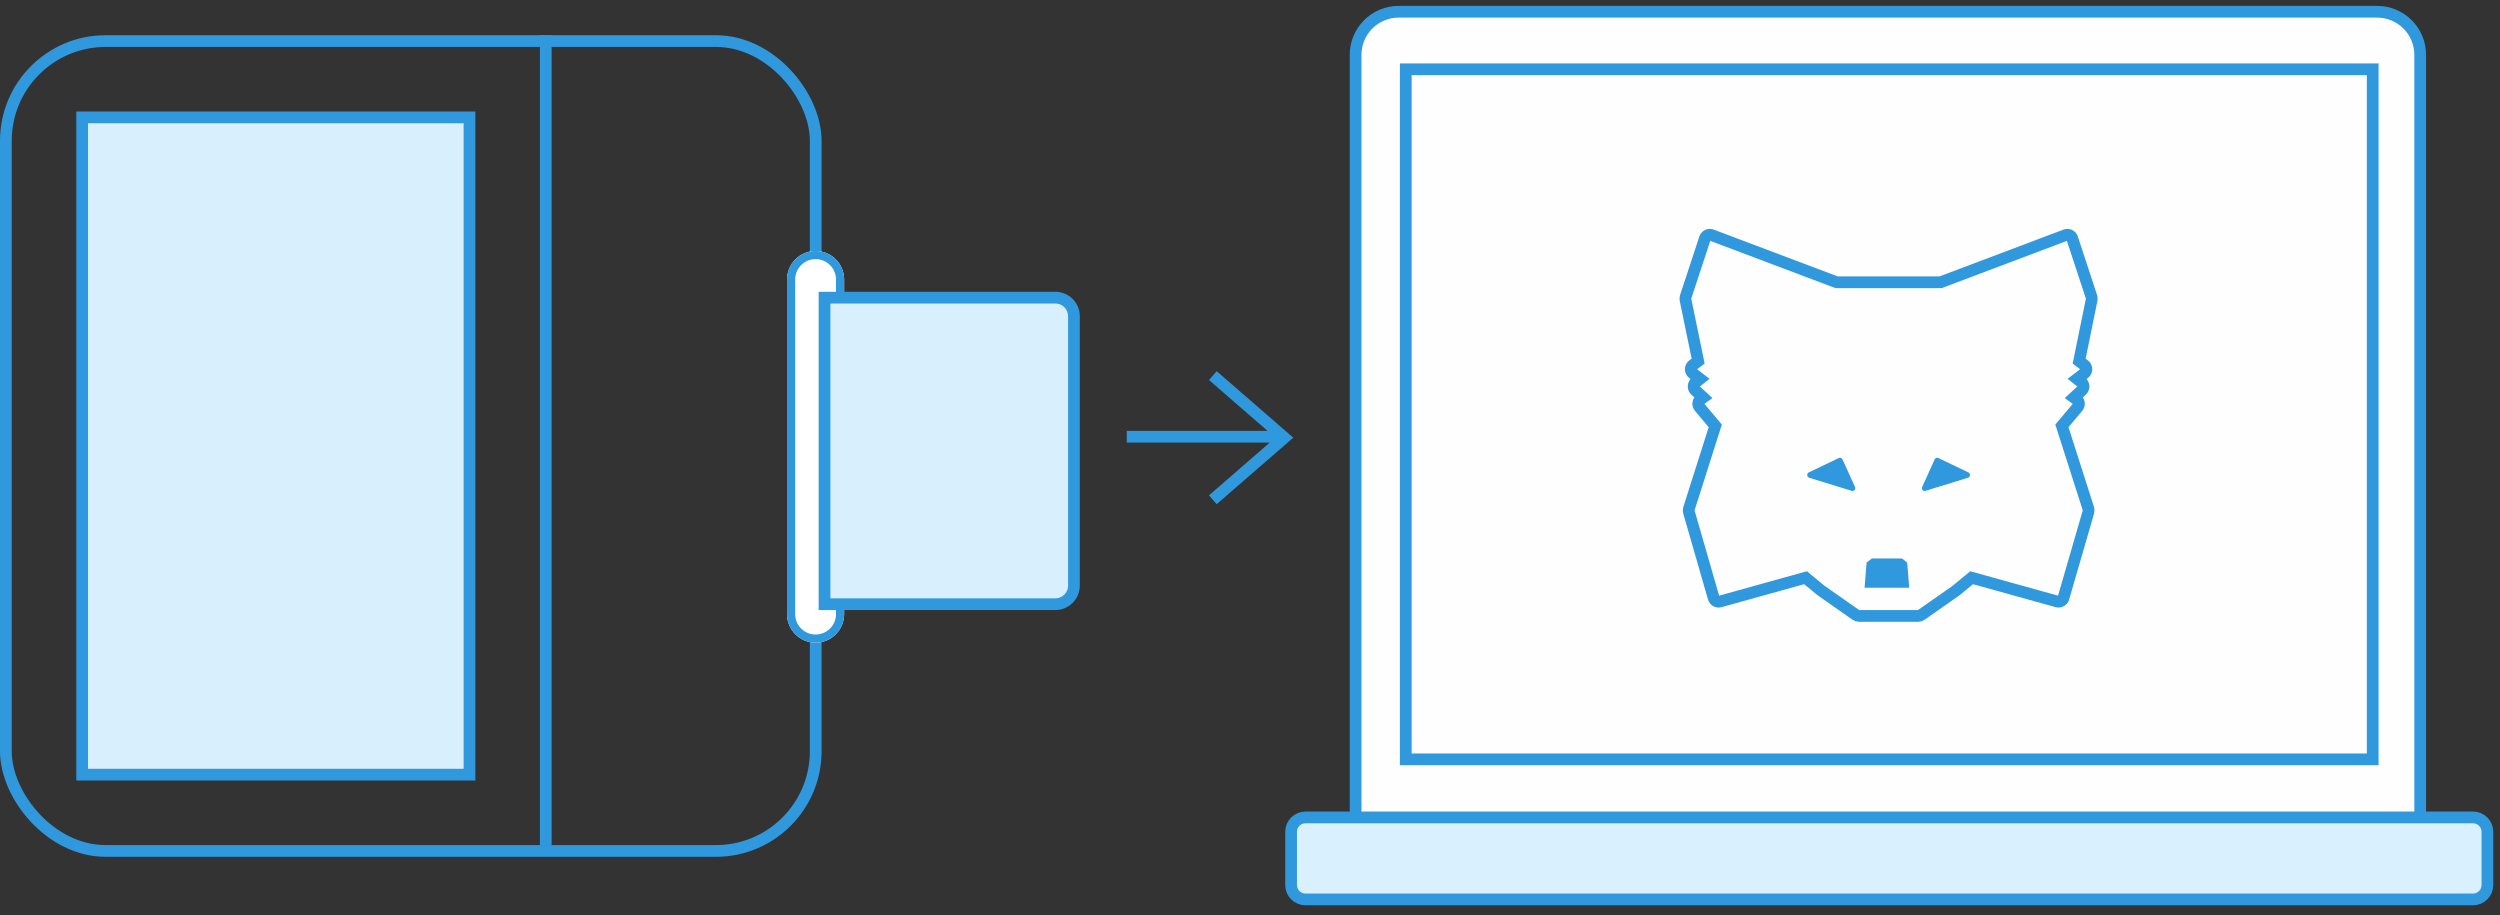 <svg width="213" height="78" viewBox="0 0 213 78" fill="none" xmlns="http://www.w3.org/2000/svg">
<rect x="0" y="0" width="213" height="78" fill="#333333" stroke="none"/>
<path d="M103.333 32L109.425 37.29L103.333 42.58M96 37.21H109.5" stroke="#3098DC"/>
<path fill-rule="evenodd" clip-rule="evenodd" d="M202.536 76.19H119.162C118.68 76.189 118.203 76.093 117.757 75.908C117.312 75.723 116.908 75.452 116.568 75.11C116.227 74.769 115.958 74.363 115.774 73.918C115.59 73.472 115.496 72.994 115.497 72.512V4.677C115.496 4.195 115.59 3.717 115.774 3.272C115.958 2.826 116.228 2.421 116.568 2.079C116.908 1.738 117.313 1.467 117.758 1.282C118.203 1.097 118.68 1.001 119.162 1H202.536C203.018 1.001 203.495 1.096 203.941 1.281C204.386 1.467 204.79 1.738 205.13 2.079C205.471 2.421 205.74 2.826 205.924 3.272C206.108 3.717 206.202 4.195 206.201 4.677V72.512C206.202 72.994 206.108 73.472 205.924 73.918C205.741 74.364 205.471 74.769 205.131 75.111C204.79 75.452 204.386 75.723 203.941 75.908C203.496 76.094 203.018 76.189 202.536 76.19Z" fill="#FEFEFE"/>
<path fill-rule="evenodd" clip-rule="evenodd" d="M202.536 76.19H119.162C118.68 76.189 118.203 76.093 117.757 75.908C117.312 75.723 116.908 75.452 116.568 75.11C116.227 74.769 115.958 74.363 115.774 73.918C115.59 73.472 115.496 72.994 115.497 72.512V4.677C115.496 4.195 115.59 3.717 115.774 3.272C115.958 2.826 116.228 2.421 116.568 2.079C116.908 1.738 117.313 1.467 117.758 1.282C118.203 1.097 118.68 1.001 119.162 1H202.536C203.018 1.001 203.495 1.096 203.941 1.281C204.386 1.467 204.79 1.738 205.13 2.079C205.471 2.421 205.74 2.826 205.924 3.272C206.108 3.717 206.202 4.195 206.201 4.677V72.512C206.202 72.994 206.108 73.472 205.924 73.918C205.741 74.364 205.471 74.769 205.131 75.111C204.79 75.452 204.386 75.723 203.941 75.908C203.496 76.094 203.018 76.189 202.536 76.19V76.19Z" stroke="#3098DC"/>
<path fill-rule="evenodd" clip-rule="evenodd" d="M210.706 76.63H111.222C111.061 76.63 110.902 76.598 110.754 76.536C110.605 76.475 110.47 76.384 110.357 76.27C110.243 76.156 110.153 76.021 110.092 75.873C110.031 75.724 110 75.565 110 75.404V70.871C110 70.194 110.547 69.645 111.222 69.645H210.706C211.38 69.645 211.927 70.194 211.927 70.871V75.404C211.927 76.081 211.38 76.63 210.706 76.63Z" fill="#D9F0FF"/>
<path fill-rule="evenodd" clip-rule="evenodd" d="M210.706 76.63H111.222C111.061 76.63 110.902 76.598 110.754 76.536C110.605 76.475 110.47 76.384 110.357 76.27C110.243 76.156 110.153 76.021 110.092 75.873C110.031 75.724 110 75.565 110 75.404V70.871C110 70.194 110.547 69.645 111.222 69.645H210.706C211.38 69.645 211.927 70.194 211.927 70.871V75.404C211.927 76.081 211.38 76.63 210.706 76.63Z" stroke="#3098DC"/>
<path fill-rule="evenodd" clip-rule="evenodd" d="M119.772 64.695H202.155V5.903H119.772V64.695Z" fill="#FEFEFE"/>
<path fill-rule="evenodd" clip-rule="evenodd" d="M119.772 64.695H202.155V5.903H119.772V64.695Z" stroke="#3098DC"/>
<path fill-rule="evenodd" clip-rule="evenodd" d="M163.433 52.476H158.382C158.294 52.477 158.207 52.45 158.135 52.399L155.146 50.307L153.832 49.221L146.537 51.249C146.427 51.279 146.309 51.264 146.21 51.208C146.111 51.151 146.037 51.059 146.006 50.949L143.891 43.608C143.867 43.525 143.868 43.436 143.894 43.353L146.141 36.283L144.792 34.683C144.753 34.637 144.724 34.583 144.707 34.526C144.69 34.468 144.685 34.407 144.692 34.347C144.699 34.288 144.719 34.23 144.749 34.178C144.78 34.126 144.82 34.081 144.869 34.045L145.111 33.869L144.437 33.249C144.391 33.206 144.354 33.153 144.33 33.095C144.306 33.036 144.295 32.973 144.297 32.91C144.299 32.847 144.315 32.785 144.343 32.728C144.372 32.672 144.412 32.622 144.461 32.582L144.841 32.281L144.221 31.804C144.168 31.762 144.125 31.709 144.096 31.648C144.066 31.588 144.051 31.521 144.052 31.453C144.053 31.386 144.069 31.32 144.099 31.259C144.129 31.199 144.173 31.147 144.227 31.106L144.682 30.766L143.602 25.529C143.586 25.453 143.591 25.374 143.616 25.3L145.262 20.299C145.28 20.244 145.309 20.193 145.348 20.149C145.386 20.106 145.433 20.07 145.485 20.045C145.537 20.02 145.594 20.005 145.652 20.002C145.71 19.999 145.768 20.008 145.823 20.028L156.483 24.051H165.332L175.99 20.028C176.045 20.007 176.103 19.998 176.161 20C176.22 20.003 176.277 20.017 176.329 20.042C176.382 20.068 176.429 20.104 176.467 20.148C176.505 20.192 176.534 20.243 176.552 20.299L178.199 25.302C178.223 25.375 178.227 25.453 178.212 25.528L177.144 30.768L177.591 31.108C177.644 31.149 177.686 31.202 177.716 31.262C177.745 31.322 177.761 31.389 177.761 31.456C177.761 31.523 177.746 31.589 177.717 31.649C177.688 31.709 177.646 31.762 177.593 31.804L176.974 32.281L177.354 32.582C177.454 32.662 177.514 32.782 177.518 32.91C177.521 32.973 177.509 33.036 177.485 33.094C177.461 33.153 177.424 33.205 177.378 33.248L176.704 33.869L176.946 34.045C176.995 34.081 177.036 34.126 177.066 34.178C177.097 34.23 177.116 34.288 177.123 34.348C177.13 34.407 177.125 34.468 177.107 34.526C177.09 34.584 177.06 34.637 177.021 34.683L175.674 36.282L177.934 43.352C177.96 43.435 177.961 43.524 177.937 43.607L175.807 50.95C175.775 51.059 175.702 51.151 175.603 51.207C175.504 51.263 175.387 51.278 175.277 51.249L167.982 49.221L166.628 50.337L163.678 52.399C163.606 52.449 163.521 52.476 163.433 52.476Z" fill="#FEFEFE"/>
<path fill-rule="evenodd" clip-rule="evenodd" d="M163.433 52.476H158.382C158.294 52.477 158.207 52.45 158.135 52.399L155.146 50.307L153.832 49.221L146.537 51.249C146.427 51.279 146.309 51.264 146.21 51.208C146.111 51.151 146.037 51.059 146.006 50.949L143.891 43.608C143.867 43.525 143.868 43.436 143.894 43.353L146.141 36.283L144.792 34.683C144.753 34.637 144.724 34.583 144.707 34.526C144.69 34.468 144.685 34.407 144.692 34.347C144.699 34.288 144.719 34.23 144.749 34.178C144.78 34.126 144.82 34.081 144.869 34.045L145.111 33.869L144.437 33.249C144.391 33.206 144.354 33.153 144.33 33.095C144.306 33.036 144.295 32.973 144.297 32.91C144.299 32.847 144.315 32.785 144.343 32.728C144.372 32.672 144.412 32.622 144.461 32.582L144.841 32.281L144.221 31.804C144.168 31.762 144.125 31.709 144.096 31.648C144.066 31.588 144.051 31.521 144.052 31.453C144.053 31.386 144.069 31.32 144.099 31.259C144.129 31.199 144.173 31.147 144.227 31.106L144.682 30.766L143.602 25.529C143.586 25.453 143.591 25.374 143.616 25.3L145.262 20.299C145.28 20.244 145.309 20.193 145.348 20.149C145.386 20.106 145.433 20.07 145.485 20.045C145.537 20.02 145.594 20.005 145.652 20.002C145.71 19.999 145.768 20.008 145.823 20.028L156.483 24.051H165.332L175.99 20.028C176.045 20.007 176.103 19.998 176.161 20C176.22 20.003 176.277 20.017 176.329 20.042C176.382 20.068 176.429 20.104 176.467 20.148C176.505 20.192 176.534 20.243 176.552 20.299L178.199 25.302C178.223 25.375 178.227 25.453 178.212 25.528L177.144 30.768L177.591 31.108C177.644 31.149 177.686 31.202 177.716 31.262C177.745 31.322 177.761 31.389 177.761 31.456C177.761 31.523 177.746 31.589 177.717 31.649C177.688 31.709 177.646 31.762 177.593 31.804L176.974 32.281L177.354 32.582C177.454 32.662 177.514 32.782 177.518 32.91C177.521 32.973 177.509 33.036 177.485 33.094C177.461 33.153 177.424 33.205 177.378 33.248L176.704 33.869L176.946 34.045C176.995 34.081 177.036 34.126 177.066 34.178C177.097 34.23 177.116 34.288 177.123 34.348C177.13 34.407 177.125 34.468 177.107 34.526C177.09 34.584 177.06 34.637 177.021 34.683L175.674 36.282L177.934 43.352C177.96 43.435 177.961 43.524 177.937 43.607L175.807 50.95C175.775 51.059 175.702 51.151 175.603 51.207C175.504 51.263 175.387 51.278 175.277 51.249L167.982 49.221L166.628 50.337L163.678 52.399C163.606 52.449 163.521 52.476 163.433 52.476V52.476Z" stroke="#3098DC"/>
<path fill-rule="evenodd" clip-rule="evenodd" d="M162.048 47.58H159.478L159.032 47.936L158.862 50.075H162.664L162.494 47.935L162.048 47.58ZM164.834 39.14L163.771 41.486C163.685 41.676 163.856 41.881 164.051 41.821L167.674 40.701C167.881 40.638 167.901 40.343 167.705 40.249L165.145 39.022C165.117 39.009 165.087 39.002 165.056 39C165.025 38.999 164.994 39.004 164.965 39.015C164.936 39.026 164.91 39.042 164.888 39.064C164.865 39.085 164.847 39.111 164.835 39.139L164.834 39.14ZM156.67 39.022L154.112 40.249C153.916 40.343 153.936 40.637 154.143 40.702L157.767 41.821C157.961 41.881 158.132 41.675 158.046 41.485L156.979 39.139C156.967 39.111 156.949 39.085 156.926 39.064C156.904 39.042 156.878 39.026 156.849 39.015C156.82 39.004 156.789 38.999 156.758 39C156.727 39.002 156.697 39.009 156.669 39.022" fill="#3098DC"/>
<rect x="0.5" y="3.5" width="69" height="69" rx="8.5" stroke="#3098DC"/>
<path d="M67.055 23.816C67.055 22.472 68.144 21.383 69.488 21.383C70.832 21.383 71.922 22.472 71.922 23.816V52.324C71.922 53.668 70.832 54.758 69.488 54.758C68.144 54.758 67.055 53.668 67.055 52.324V23.816Z" fill="white"/>
<path fill-rule="evenodd" clip-rule="evenodd" d="M71.227 52.324V23.816C71.227 22.856 70.448 22.078 69.488 22.078C68.528 22.078 67.75 22.856 67.75 23.816V52.324C67.75 53.284 68.528 54.062 69.488 54.062C70.448 54.062 71.227 53.284 71.227 52.324ZM69.488 21.383C68.144 21.383 67.055 22.472 67.055 23.816V52.324C67.055 53.668 68.144 54.758 69.488 54.758C70.832 54.758 71.922 53.668 71.922 52.324V23.816C71.922 22.472 70.832 21.383 69.488 21.383Z" fill="#3098DC"/>
<path d="M70.25 25.359H89.914C90.79 25.359 91.5 26.069 91.5 26.945V49.891C91.5 50.767 90.79 51.477 89.914 51.477H70.25V25.359Z" fill="#D8F0FE" stroke="#3098DC"/>
<path fill-rule="evenodd" clip-rule="evenodd" d="M46 72L46 3L47 3L47 72L46 72Z" fill="#3098DC"/>
<rect x="7" y="10" width="33" height="56" fill="#D8F0FE" stroke="#3098DC"/>
</svg>
